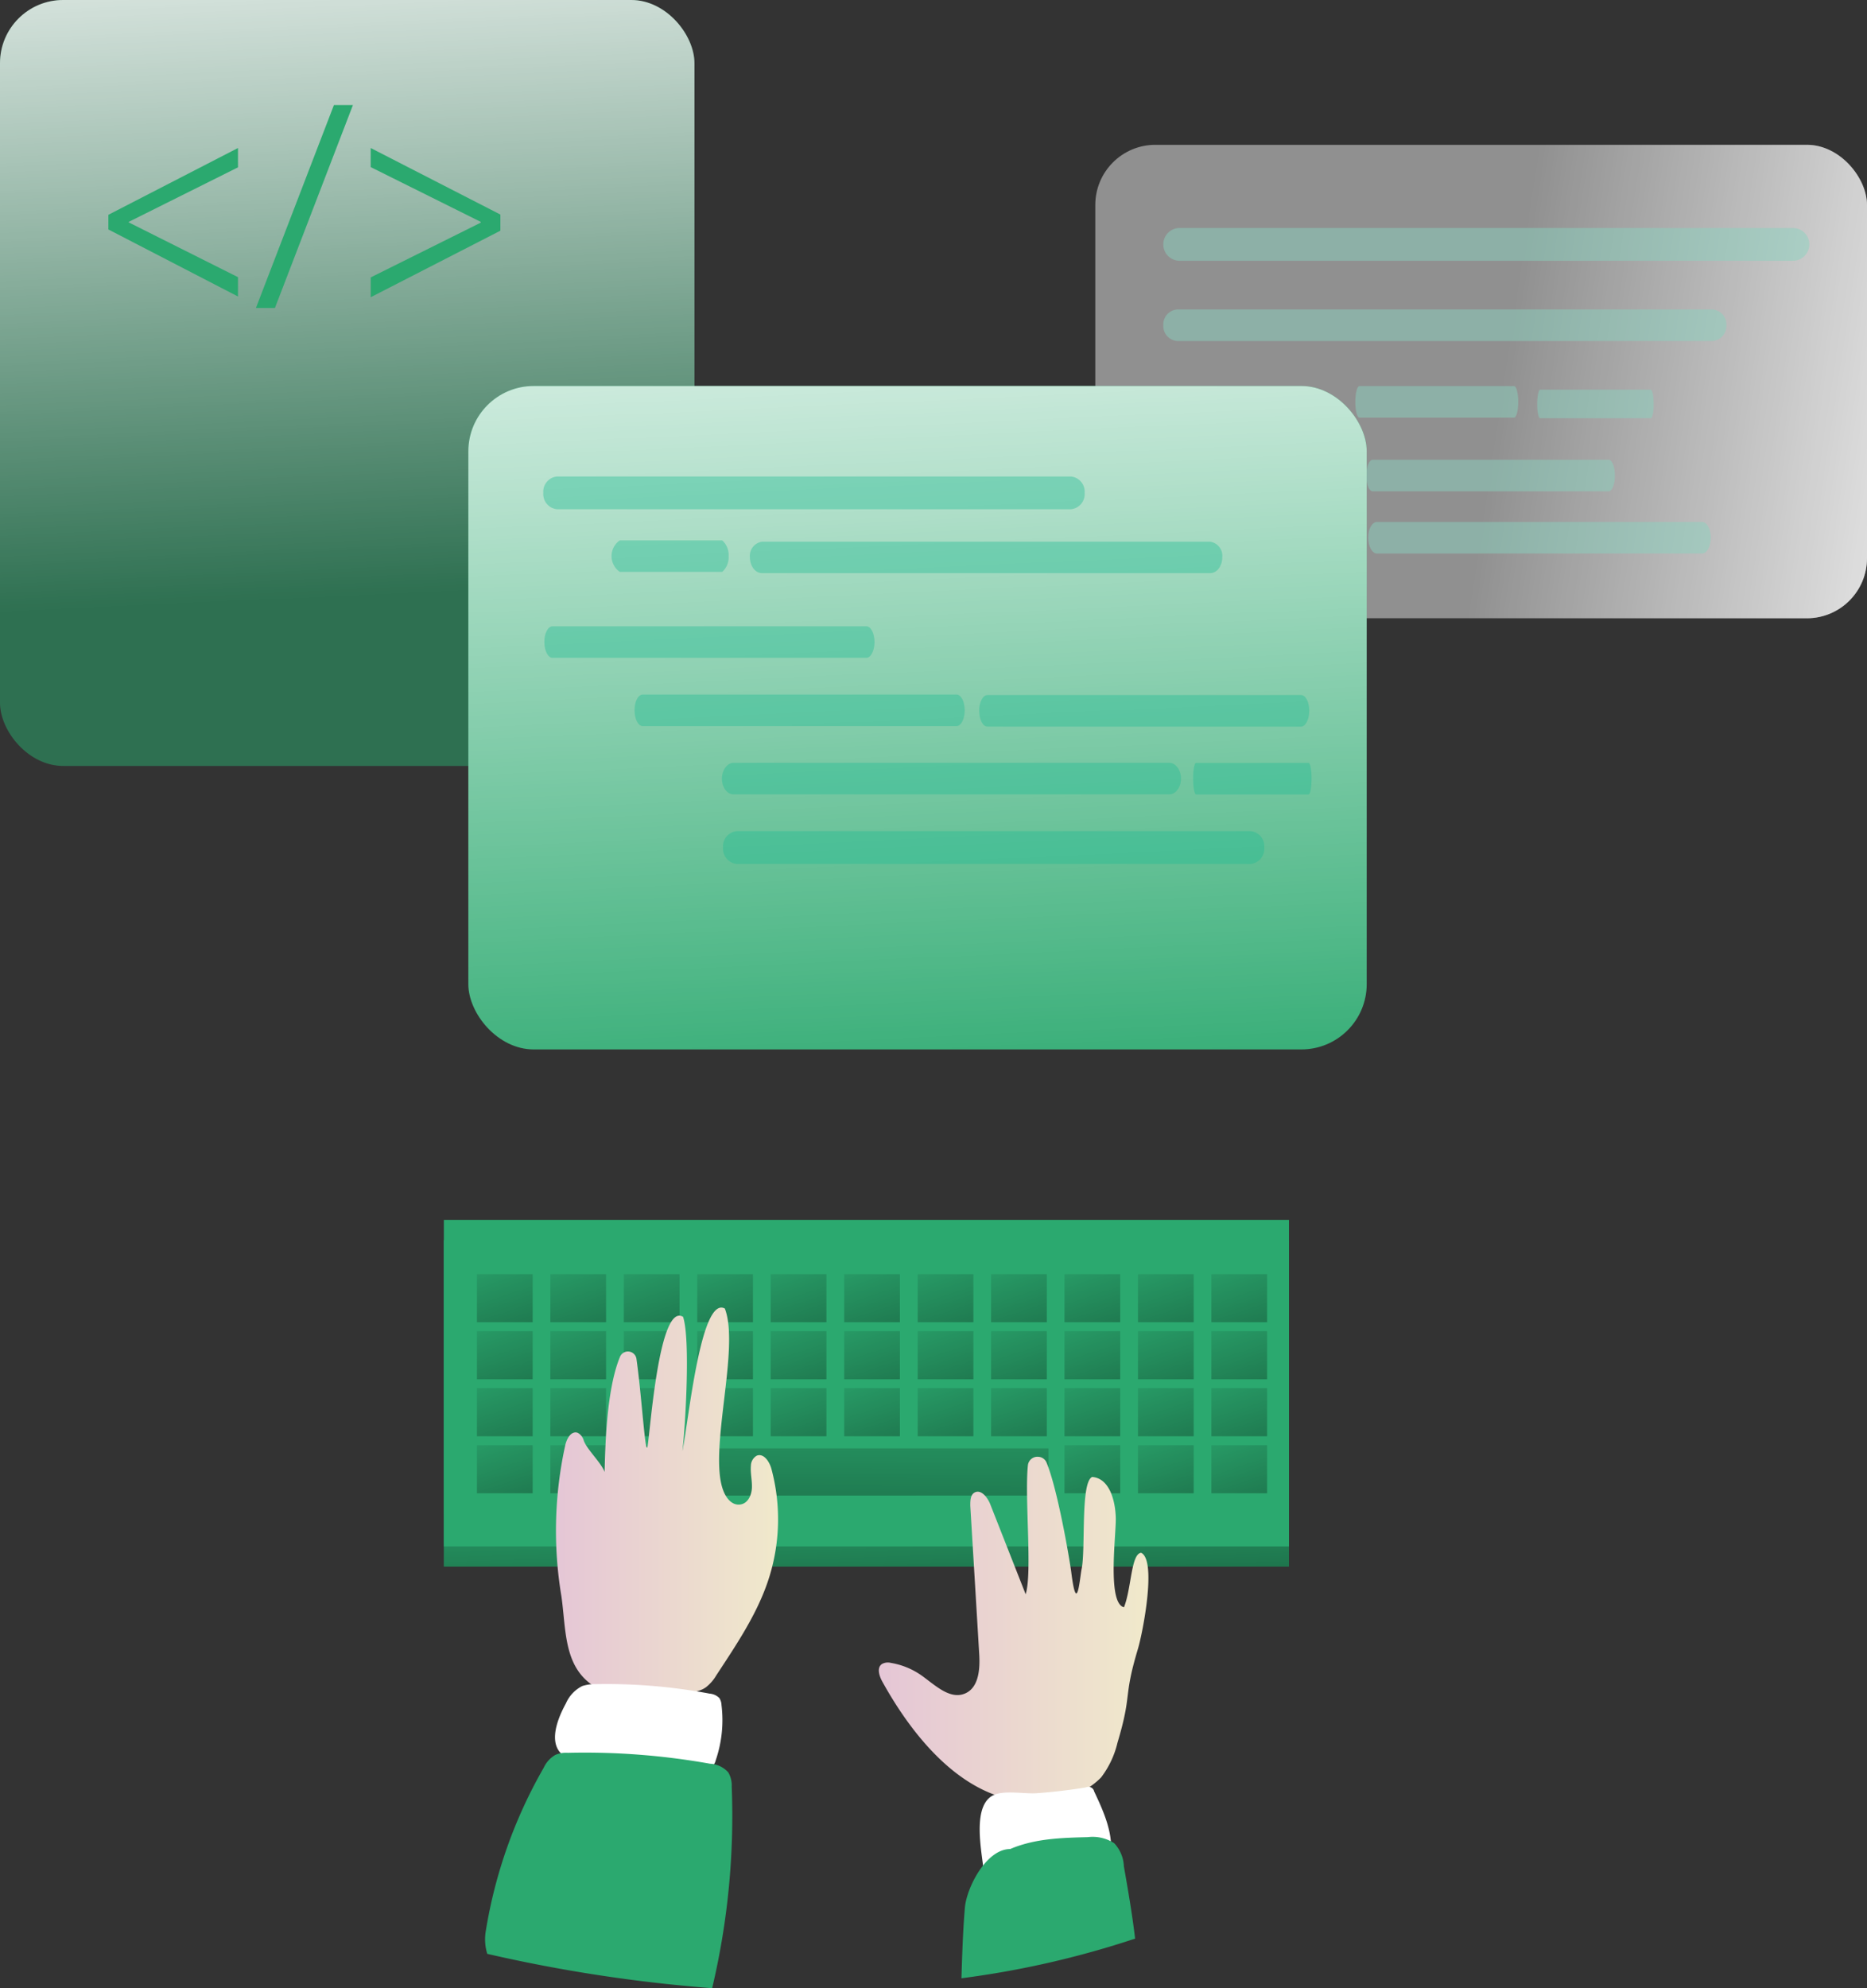<svg xmlns="http://www.w3.org/2000/svg" xmlns:xlink="http://www.w3.org/1999/xlink" viewBox="0 0 227.9 242.6"><rect x="0" y="0" width="227.9" height="242.6" fill="#333333" stroke="none"/><defs><style>.cls-1{fill:url(#linear-gradient);}.cls-2,.cls-52{fill:#22bd94;}.cls-2{opacity:0.48;}.cls-2,.cls-48,.cls-50,.cls-52{isolation:isolate;}.cls-3,.cls-48{fill:#2ba96f;}.cls-4{fill:url(#linear-gradient-2);}.cls-5{fill:url(#linear-gradient-3);}.cls-6{fill:url(#linear-gradient-4);}.cls-7{fill:url(#linear-gradient-5);}.cls-8{fill:url(#linear-gradient-6);}.cls-9{fill:url(#linear-gradient-7);}.cls-10{fill:url(#linear-gradient-8);}.cls-11{fill:url(#linear-gradient-9);}.cls-12{fill:url(#linear-gradient-10);}.cls-13{fill:url(#linear-gradient-11);}.cls-14{fill:url(#linear-gradient-12);}.cls-15{fill:url(#linear-gradient-13);}.cls-16{fill:url(#linear-gradient-14);}.cls-17{fill:url(#linear-gradient-15);}.cls-18{fill:url(#linear-gradient-16);}.cls-19{fill:url(#linear-gradient-17);}.cls-20{fill:url(#linear-gradient-18);}.cls-21{fill:url(#linear-gradient-19);}.cls-22{fill:url(#linear-gradient-20);}.cls-23{fill:url(#linear-gradient-21);}.cls-24{fill:url(#linear-gradient-22);}.cls-25{fill:url(#linear-gradient-23);}.cls-26{fill:url(#linear-gradient-24);}.cls-27{fill:url(#linear-gradient-25);}.cls-28{fill:url(#linear-gradient-26);}.cls-29{fill:url(#linear-gradient-27);}.cls-30{fill:url(#linear-gradient-28);}.cls-31{fill:url(#linear-gradient-29);}.cls-32{fill:url(#linear-gradient-30);}.cls-33{fill:url(#linear-gradient-31);}.cls-34{fill:url(#linear-gradient-32);}.cls-35{fill:url(#linear-gradient-33);}.cls-36{fill:url(#linear-gradient-34);}.cls-37{fill:url(#linear-gradient-35);}.cls-38{fill:url(#linear-gradient-36);}.cls-39{fill:url(#linear-gradient-37);}.cls-40{fill:url(#linear-gradient-38);}.cls-41{fill:url(#linear-gradient-39);}.cls-42{fill:url(#linear-gradient-40);}.cls-43{fill:url(#linear-gradient-41);}.cls-44{fill:url(#linear-gradient-42);}.cls-45{fill:url(#linear-gradient-43);}.cls-46{fill:#fff;}.cls-47{fill:url(#linear-gradient-44);}.cls-48,.cls-50{opacity:0.52;}.cls-49{fill:url(#linear-gradient-45);}.cls-50{fill:#e6e6e6;}.cls-51{fill:url(#linear-gradient-46);}.cls-52{opacity:0.4;}</style><linearGradient id="linear-gradient" x1="266.34" y1="-11573.21" x2="328.16" y2="-11582.52" gradientTransform="matrix(1, 0, 0, -1, -82.89, -11526.26)" gradientUnits="userSpaceOnUse"><stop offset="0" stop-color="#fff" stop-opacity="0"/><stop offset="0.95" stop-color="#fff"/></linearGradient><linearGradient id="linear-gradient-2" x1="105.99" y1="-11703.19" x2="107.53" y2="-11751.58" gradientTransform="matrix(1, 0, 0, -1, 0, -11524.51)" gradientUnits="userSpaceOnUse"><stop offset="0" stop-color="#010101" stop-opacity="0"/><stop offset="0.95" stop-color="#010101"/></linearGradient><linearGradient id="linear-gradient-3" x1="59.22" y1="-11675.73" x2="72.98" y2="-11717" xlink:href="#linear-gradient-2"/><linearGradient id="linear-gradient-4" x1="59.22" y1="-11682.68" x2="72.98" y2="-11723.96" xlink:href="#linear-gradient-2"/><linearGradient id="linear-gradient-5" x1="59.22" y1="-11689.64" x2="72.98" y2="-11730.91" xlink:href="#linear-gradient-2"/><linearGradient id="linear-gradient-6" x1="59.22" y1="-11696.59" x2="72.98" y2="-11737.87" xlink:href="#linear-gradient-2"/><linearGradient id="linear-gradient-7" x1="68.19" y1="-11675.73" x2="81.95" y2="-11717" xlink:href="#linear-gradient-2"/><linearGradient id="linear-gradient-8" x1="68.19" y1="-11682.68" x2="81.95" y2="-11723.96" xlink:href="#linear-gradient-2"/><linearGradient id="linear-gradient-9" x1="68.19" y1="-11689.64" x2="81.95" y2="-11730.91" xlink:href="#linear-gradient-2"/><linearGradient id="linear-gradient-10" x1="68.18" y1="-11696.6" x2="81.95" y2="-11737.87" xlink:href="#linear-gradient-2"/><linearGradient id="linear-gradient-11" x1="77.16" y1="-11675.73" x2="90.91" y2="-11717" xlink:href="#linear-gradient-2"/><linearGradient id="linear-gradient-12" x1="77.16" y1="-11682.68" x2="90.91" y2="-11723.96" xlink:href="#linear-gradient-2"/><linearGradient id="linear-gradient-13" x1="77.16" y1="-11689.64" x2="90.91" y2="-11730.91" xlink:href="#linear-gradient-2"/><linearGradient id="linear-gradient-14" x1="77.15" y1="-11696.59" x2="90.91" y2="-11737.87" xlink:href="#linear-gradient-2"/><linearGradient id="linear-gradient-15" x1="86.12" y1="-11675.73" x2="99.88" y2="-11717" xlink:href="#linear-gradient-2"/><linearGradient id="linear-gradient-16" x1="86.12" y1="-11682.68" x2="99.88" y2="-11723.96" xlink:href="#linear-gradient-2"/><linearGradient id="linear-gradient-17" x1="86.12" y1="-11689.64" x2="99.88" y2="-11730.91" xlink:href="#linear-gradient-2"/><linearGradient id="linear-gradient-18" x1="95.09" y1="-11675.73" x2="108.84" y2="-11717" xlink:href="#linear-gradient-2"/><linearGradient id="linear-gradient-19" x1="95.09" y1="-11682.68" x2="108.84" y2="-11723.96" xlink:href="#linear-gradient-2"/><linearGradient id="linear-gradient-20" x1="95.09" y1="-11689.64" x2="108.84" y2="-11730.91" xlink:href="#linear-gradient-2"/><linearGradient id="linear-gradient-21" x1="104.05" y1="-11675.73" x2="117.81" y2="-11717" xlink:href="#linear-gradient-2"/><linearGradient id="linear-gradient-22" x1="104.05" y1="-11682.68" x2="117.81" y2="-11723.96" xlink:href="#linear-gradient-2"/><linearGradient id="linear-gradient-23" x1="104.05" y1="-11689.64" x2="117.81" y2="-11730.91" xlink:href="#linear-gradient-2"/><linearGradient id="linear-gradient-24" x1="113.02" y1="-11675.73" x2="126.78" y2="-11717" xlink:href="#linear-gradient-2"/><linearGradient id="linear-gradient-25" x1="113.02" y1="-11682.68" x2="126.78" y2="-11723.96" xlink:href="#linear-gradient-2"/><linearGradient id="linear-gradient-26" x1="113.02" y1="-11689.64" x2="126.78" y2="-11730.91" xlink:href="#linear-gradient-2"/><linearGradient id="linear-gradient-27" x1="121.98" y1="-11675.73" x2="135.74" y2="-11717" xlink:href="#linear-gradient-2"/><linearGradient id="linear-gradient-28" x1="121.98" y1="-11682.68" x2="135.74" y2="-11723.96" xlink:href="#linear-gradient-2"/><linearGradient id="linear-gradient-29" x1="121.98" y1="-11689.64" x2="135.74" y2="-11730.91" xlink:href="#linear-gradient-2"/><linearGradient id="linear-gradient-30" x1="130.95" y1="-11675.73" x2="144.7" y2="-11717" xlink:href="#linear-gradient-2"/><linearGradient id="linear-gradient-31" x1="130.95" y1="-11682.69" x2="144.7" y2="-11723.96" xlink:href="#linear-gradient-2"/><linearGradient id="linear-gradient-32" x1="130.95" y1="-11689.64" x2="144.7" y2="-11730.91" xlink:href="#linear-gradient-2"/><linearGradient id="linear-gradient-33" x1="130.95" y1="-11696.6" x2="144.7" y2="-11737.87" xlink:href="#linear-gradient-2"/><linearGradient id="linear-gradient-34" x1="139.92" y1="-11675.73" x2="153.67" y2="-11717" xlink:href="#linear-gradient-2"/><linearGradient id="linear-gradient-35" x1="139.92" y1="-11682.68" x2="153.67" y2="-11723.96" xlink:href="#linear-gradient-2"/><linearGradient id="linear-gradient-36" x1="139.92" y1="-11689.64" x2="153.67" y2="-11730.91" xlink:href="#linear-gradient-2"/><linearGradient id="linear-gradient-37" x1="139.91" y1="-11696.59" x2="153.67" y2="-11737.87" xlink:href="#linear-gradient-2"/><linearGradient id="linear-gradient-38" x1="148.88" y1="-11675.73" x2="162.64" y2="-11717" xlink:href="#linear-gradient-2"/><linearGradient id="linear-gradient-39" x1="148.88" y1="-11682.68" x2="162.64" y2="-11723.96" xlink:href="#linear-gradient-2"/><linearGradient id="linear-gradient-40" x1="148.88" y1="-11689.64" x2="162.64" y2="-11730.91" xlink:href="#linear-gradient-2"/><linearGradient id="linear-gradient-41" x1="148.88" y1="-11696.6" x2="162.64" y2="-11737.87" xlink:href="#linear-gradient-2"/><linearGradient id="linear-gradient-42" x1="101.47" y1="-11691.19" x2="101.11" y2="-11753.52" xlink:href="#linear-gradient-2"/><linearGradient id="linear-gradient-43" x1="156.05" y1="-11709" x2="183.16" y2="-11709" gradientTransform="matrix(1, 0, 0, -1, -88.24, -11525.56)" gradientUnits="userSpaceOnUse"><stop offset="0" stop-color="#e5c6d6"/><stop offset="0.42" stop-color="#ead4d0"/><stop offset="1" stop-color="#f0e9cb"/></linearGradient><linearGradient id="linear-gradient-44" x1="195.52" y1="-11724.35" x2="228.37" y2="-11724.35" xlink:href="#linear-gradient-43"/><linearGradient id="linear-gradient-45" x1="126.44" y1="-11599.02" x2="121.97" y2="-11500.14" gradientTransform="matrix(1, 0, 0, -1, -82.88, -11526.26)" xlink:href="#linear-gradient"/><linearGradient id="linear-gradient-46" x1="197.22" y1="-11665.07" x2="191.26" y2="-11535.09" gradientTransform="matrix(1, 0, 0, -1, -82.88, -11526.26)" xlink:href="#linear-gradient"/></defs><title>configure</title><g id="Layer_2" data-name="Layer 2"><g id="Layer_1-2" data-name="Layer 1"><rect class="cls-1" x="133.7" y="17.67" width="94.2" height="57.77" rx="7.34"/><path class="cls-2" d="M144,27.82h74.86a2,2,0,0,1,2,2h0a2,2,0,0,1-2,2H144a2,2,0,0,1-2-2h0A2,2,0,0,1,144,27.82Z"/><path class="cls-2" d="M188,47.55h13.5c.2,0,.36.78.36,1.74h0c0,1-.16,1.74-.36,1.74H188c-.2,0-.36-.78-.36-1.74h0C187.65,48.33,187.81,47.55,188,47.55Z"/><path class="cls-2" d="M143.71,37.76H209a1.84,1.84,0,0,1,1.74,1.93h0A1.84,1.84,0,0,1,209,41.61H143.71A1.84,1.84,0,0,1,142,39.69h0A1.84,1.84,0,0,1,143.71,37.76Z"/><path class="cls-2" d="M168.08,63.69h39.69c.58,0,1.06.86,1.06,1.92h0c0,1.07-.48,1.93-1.06,1.93H168.08c-.59,0-1.06-.86-1.06-1.93h0C167,64.55,167.49,63.69,168.08,63.69Z"/><path class="cls-2" d="M167.55,56.1h28.82c.42,0,.76.86.76,1.93h0c0,1.06-.34,1.92-.76,1.92H167.55c-.43,0-.77-.86-.77-1.92h0C166.78,57,167.12,56.1,167.55,56.1Z"/><path class="cls-2" d="M165.94,47.11h18.88c.28,0,.51.86.51,1.92h0c0,1.07-.23,1.93-.51,1.93H165.94c-.28,0-.5-.86-.5-1.93h0C165.44,48,165.66,47.11,165.94,47.11Z"/><rect class="cls-3" x="54.18" y="151.32" width="103.16" height="39.84"/><rect class="cls-4" x="54.18" y="151.32" width="103.16" height="39.84"/><rect class="cls-3" x="54.18" y="148.85" width="103.16" height="39.84"/><rect class="cls-5" x="58.22" y="155.47" width="6.8" height="5.87"/><rect class="cls-6" x="58.22" y="162.43" width="6.8" height="5.87"/><rect class="cls-7" x="58.22" y="169.38" width="6.8" height="5.87"/><rect class="cls-8" x="58.22" y="176.34" width="6.8" height="5.87"/><rect class="cls-9" x="67.18" y="155.47" width="6.8" height="5.87"/><rect class="cls-10" x="67.18" y="162.43" width="6.8" height="5.87"/><rect class="cls-11" x="67.18" y="169.38" width="6.8" height="5.87"/><rect class="cls-12" x="67.18" y="176.34" width="6.8" height="5.87"/><rect class="cls-13" x="76.15" y="155.47" width="6.8" height="5.87"/><rect class="cls-14" x="76.15" y="162.43" width="6.8" height="5.87"/><rect class="cls-15" x="76.15" y="169.38" width="6.8" height="5.87"/><rect class="cls-16" x="76.15" y="176.34" width="6.8" height="5.87"/><rect class="cls-17" x="85.11" y="155.47" width="6.8" height="5.87"/><rect class="cls-18" x="85.11" y="162.43" width="6.8" height="5.87"/><rect class="cls-19" x="85.11" y="169.38" width="6.8" height="5.87"/><rect class="cls-20" x="94.08" y="155.47" width="6.8" height="5.87"/><rect class="cls-21" x="94.08" y="162.43" width="6.8" height="5.87"/><rect class="cls-22" x="94.08" y="169.38" width="6.8" height="5.87"/><rect class="cls-23" x="103.05" y="155.47" width="6.8" height="5.87"/><rect class="cls-24" x="103.05" y="162.43" width="6.8" height="5.87"/><rect class="cls-25" x="103.05" y="169.38" width="6.8" height="5.87"/><rect class="cls-26" x="112.02" y="155.47" width="6.8" height="5.87"/><rect class="cls-27" x="112.02" y="162.43" width="6.8" height="5.87"/><rect class="cls-28" x="112.02" y="169.38" width="6.8" height="5.87"/><rect class="cls-29" x="120.98" y="155.47" width="6.8" height="5.87"/><rect class="cls-30" x="120.98" y="162.43" width="6.8" height="5.87"/><rect class="cls-31" x="120.98" y="169.38" width="6.8" height="5.87"/><rect class="cls-32" x="129.94" y="155.47" width="6.8" height="5.87"/><rect class="cls-33" x="129.94" y="162.43" width="6.8" height="5.87"/><rect class="cls-34" x="129.94" y="169.38" width="6.8" height="5.87"/><rect class="cls-35" x="129.94" y="176.34" width="6.8" height="5.87"/><rect class="cls-36" x="138.91" y="155.47" width="6.8" height="5.87"/><rect class="cls-37" x="138.91" y="162.43" width="6.8" height="5.87"/><rect class="cls-38" x="138.91" y="169.38" width="6.8" height="5.87"/><rect class="cls-39" x="138.91" y="176.34" width="6.8" height="5.87"/><rect class="cls-40" x="147.87" y="155.47" width="6.8" height="5.87"/><rect class="cls-41" x="147.87" y="162.43" width="6.8" height="5.87"/><rect class="cls-42" x="147.87" y="169.38" width="6.8" height="5.87"/><rect class="cls-43" x="147.87" y="176.34" width="6.8" height="5.87"/><rect class="cls-44" x="74.81" y="176.73" width="53.17" height="5.76"/><path class="cls-45" d="M69,176.34c.18-.79.71-1.77,1.5-1.52a1.52,1.52,0,0,1,.77,1c.44,1.12,2.12,2.66,2.53,3.79.08-2.82.19-10,1.89-14.07a1.05,1.05,0,0,1,2,.26c.66,4.65,1.09,12.18,1.36,10.64.34-1.94,1.41-17.54,4.33-15.76.92,2.77.27,13.49-.08,16.39.78-3.84,2.24-19,5.18-17.4,1.86,4.85-2,17.25-.22,22.13.32.9,1,1.86,2,1.79s1.47-1.09,1.52-2-.2-1.82-.12-2.73a1.44,1.44,0,0,1,.7-1.23c.85-.36,1.57.71,1.81,1.62a23.71,23.71,0,0,1-.21,13c-1.34,4.42-4,8.33-6.52,12.17a5.17,5.17,0,0,1-1.28,1.47,3,3,0,0,1-.89.42,19.61,19.61,0,0,1-6.85,1c-10-.55-9.1-7-9.89-12.53A48.54,48.54,0,0,1,69,176.34Z"/><path class="cls-46" d="M69.08,207.85a4.27,4.27,0,0,1,2-2.12,5,5,0,0,1,1.67-.23,68.11,68.11,0,0,1,13.89,1.16,1.85,1.85,0,0,1,1.17.54,1.66,1.66,0,0,1,.26.84,15.11,15.11,0,0,1-.71,6.77,1.39,1.39,0,0,1-.54.82,1.44,1.44,0,0,1-.94.08,122.49,122.49,0,0,0-14.2-.77C67,214.92,67,211.64,69.08,207.85Z"/><path class="cls-3" d="M86.93,242.6a185.7,185.7,0,0,1-27.45-4.19,6,6,0,0,1-.18-2.79,58.76,58.76,0,0,1,7.07-19.92,3.49,3.49,0,0,1,1.41-1.56,3.28,3.28,0,0,1,1.54-.26,86.91,86.91,0,0,1,17.35,1.33,3.19,3.19,0,0,1,2.23,1.06,3.16,3.16,0,0,1,.42,1.75A91.18,91.18,0,0,1,86.93,242.6Z"/><path class="cls-47" d="M107.68,205.15c-.38-.7-.67-1.7,0-2.12a1.5,1.5,0,0,1,1.08-.12,9.08,9.08,0,0,1,3.67,1.49c1.69,1.19,3.53,3.07,5.42,2.22,1.64-.74,1.79-3,1.68-4.77q-.54-9.06-1.09-18.11c0-.6,0-1.33.52-1.62.8-.43,1.58.59,1.91,1.41l4.33,11c.83-2.64-.14-11.69.27-15.71a1.17,1.17,0,0,1,1.28-1.06,1.14,1.14,0,0,1,1,.71c1.31,3.14,2.73,11.31,3,13.24.71,5.77,1.07.71,1.28-.26.51-2.4-.16-10.6,1.29-11.23,2.12.16,2.83,2.91,2.88,5s-1.07,10.4,1,10.9c.92-2.31.85-6.5,2.09-6.65,1.93.89.22,9.7-.39,11.74-1.84,6.13-.66,5.32-2.49,11.43a11.23,11.23,0,0,1-2,4.24,8.78,8.78,0,0,1-4.42,2.44C119.76,222.17,112.1,213.16,107.68,205.15Z"/><path class="cls-46" d="M120,227.64a1.89,1.89,0,0,0,.63,1.41,2,2,0,0,0,.8.23,32.33,32.33,0,0,0,12.42-.93,2.45,2.45,0,0,0,1.17-.56,2.26,2.26,0,0,0,.54-1.29c.39-2.73-.82-5.41-2-7.91a.71.71,0,0,0-1-.49c-2,.33-4,.56-6,.71-1.46.1-3.84-.37-5.19.19C118.75,220.1,119.71,225.24,120,227.64Z"/><path class="cls-3" d="M138.56,236.55a113.08,113.08,0,0,1-21.2,4.84c.09-2.83.18-5.76.42-8.59.19-2.42,2.59-7.18,5.53-7.18,3-1.28,6.26-1.37,9.47-1.45a4.84,4.84,0,0,1,3.23.74,4.38,4.38,0,0,1,1.18,2.83C137.7,230.64,138.21,233.59,138.56,236.55Z"/><rect class="cls-48" width="84.77" height="93.46" rx="7.71"/><rect class="cls-49" width="84.77" height="93.46" rx="7.71"/><rect class="cls-50" x="133.7" y="17.67" width="94.2" height="57.77" rx="7.34"/><rect class="cls-3" x="57.17" y="47.1" width="109.66" height="80.95" rx="7.97"/><rect class="cls-51" x="57.17" y="47.1" width="109.66" height="80.95" rx="7.97"/><path class="cls-3" d="M13.23,26.21l15.82-8.15v2.36L15.72,27.07v.07l13.33,6.68v2.36L13.23,28Z"/><path class="cls-3" d="M31.24,37.58l9.52-24.76h2.32L33.56,37.58Z"/><path class="cls-3" d="M61.08,28.15,45.25,36.27V33.85l13.43-6.68v-.1L45.25,20.39V18.06l15.83,8.12Z"/><path class="cls-52" d="M68,58.14h62.72a1.86,1.86,0,0,1,1.68,2h0a1.86,1.86,0,0,1-1.68,2H68a1.86,1.86,0,0,1-1.68-2h0A1.86,1.86,0,0,1,68,58.14Z"/><path class="cls-52" d="M75.65,65.94H88.16a2.37,2.37,0,0,1,.78,1.92h0a2.37,2.37,0,0,1-.78,1.92H75.65a2.34,2.34,0,0,1-1-1.92h0A2.34,2.34,0,0,1,75.65,65.94Z"/><path class="cls-52" d="M93,66.1h54.73A1.74,1.74,0,0,1,149.2,68h0c0,1.06-.65,1.93-1.45,1.93H93c-.81,0-1.46-.87-1.46-1.93h0A1.74,1.74,0,0,1,93,66.1Z"/><path class="cls-52" d="M67.45,76.42h38.3c.56,0,1,.86,1,1.93h0c0,1.06-.46,1.92-1,1.92H67.45c-.56,0-1-.86-1-1.92h0C66.43,77.28,66.89,76.42,67.45,76.42Z"/><path class="cls-52" d="M78.46,84.75h38.3c.56,0,1,.86,1,1.93h0c0,1.06-.46,1.92-1,1.92H78.46c-.56,0-1-.86-1-1.92h0C77.44,85.61,77.9,84.75,78.46,84.75Z"/><path class="cls-52" d="M120.53,84.81h38.29c.56,0,1,.86,1,1.92h0c0,1.06-.46,1.93-1,1.93H120.53c-.57,0-1-.87-1-1.93h0C119.5,85.67,120,84.81,120.53,84.81Z"/><path class="cls-52" d="M89.54,93.08h53.2c.78,0,1.42.87,1.42,1.93h0c0,1.06-.64,1.92-1.42,1.92H89.54c-.79,0-1.42-.86-1.42-1.92h0C88.12,94,88.75,93.08,89.54,93.08Z"/><path class="cls-52" d="M146,93.09h13.74c.2,0,.36.86.36,1.92h0c0,1.06-.16,1.93-.36,1.93H146c-.2,0-.36-.87-.36-1.93h0C145.63,94,145.79,93.09,146,93.09Z"/><path class="cls-52" d="M89.93,101.42h62.73a1.85,1.85,0,0,1,1.67,2h0a1.86,1.86,0,0,1-1.67,2H89.93a1.86,1.86,0,0,1-1.67-2h0A1.85,1.85,0,0,1,89.93,101.42Z"/></g></g></svg>